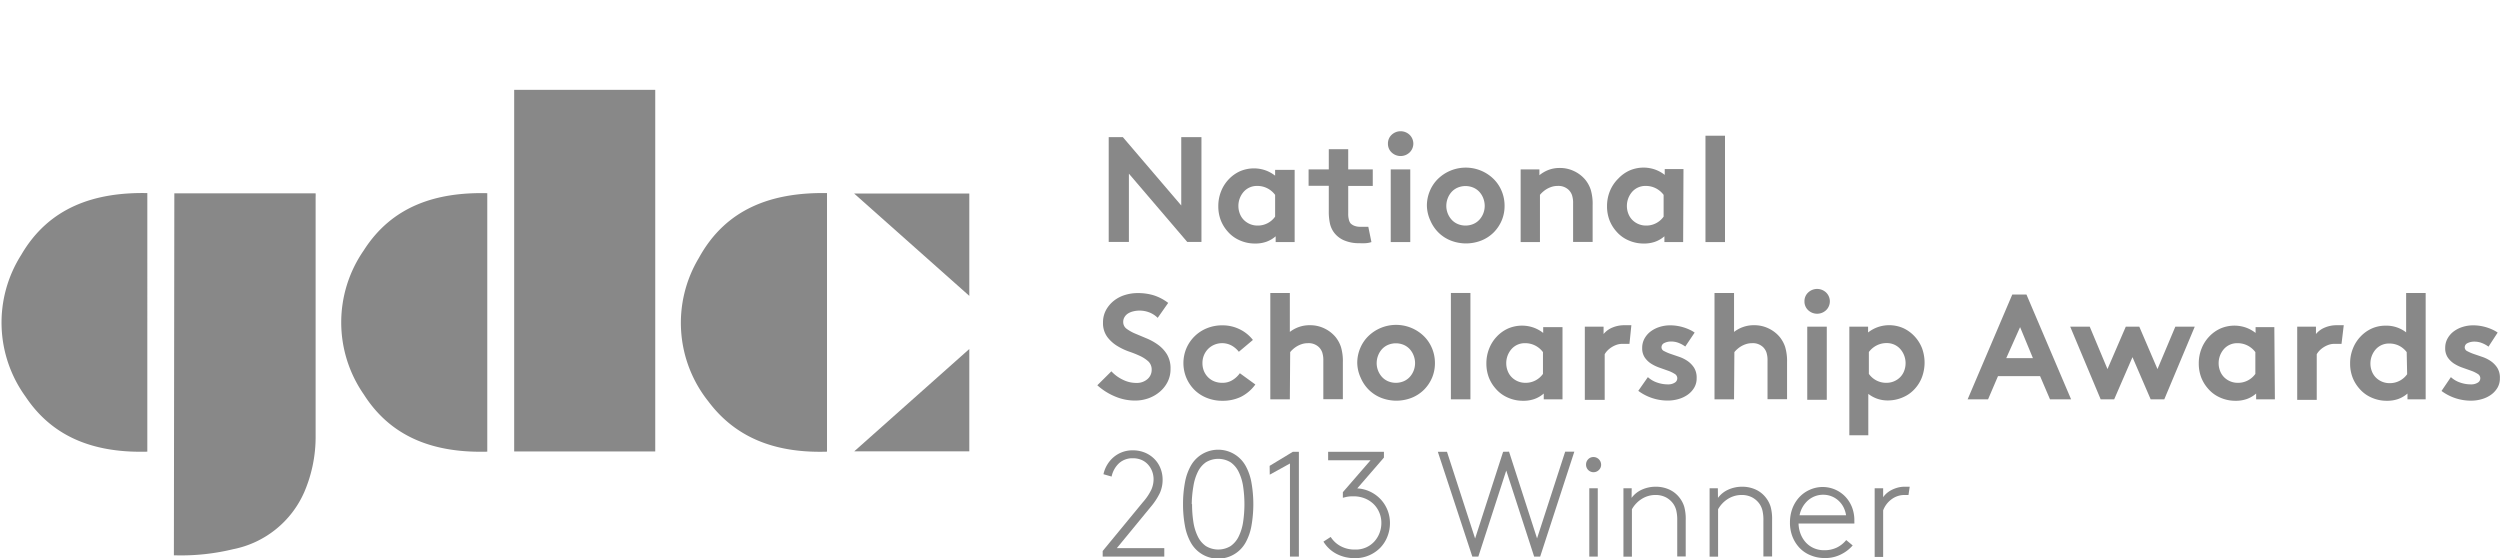 <svg id="Layer_1" data-name="Layer 1" xmlns="http://www.w3.org/2000/svg" viewBox="0 0 224 50"><defs><style>.cls-1{fill:#888;}.cls-2{fill:none;}</style></defs><title>9ld-awardsArtboard 7</title><g id="ssSoqr"><path class="cls-1" d="M58.71,40.45H46.07V8.05H58.71Z"/><path class="cls-1" d="M15.62,17.32H28.28a3.14,3.14,0,0,1,0,.34c0,7.18,0,14.35,0,21.53a12.52,12.52,0,0,1-1,4.86,8.82,8.82,0,0,1-6.4,5.16,19.72,19.72,0,0,1-5.07.55l-.23,0Z"/><path class="cls-1" d="M43.66,17.31V40.47c-4.56.12-8.53-1.14-11.07-5.14a11.31,11.31,0,0,1,0-12.89C35.13,18.45,39.1,17.2,43.66,17.31Z"/><path class="cls-1" d="M74.1,17.3V40.47c-4.25.13-8-1-10.62-4.49a11.29,11.29,0,0,1-.86-12.87C65.06,18.66,69.2,17.22,74.1,17.3Z"/><path class="cls-1" d="M13.2,40.47c-4.45.12-8.35-1.09-10.91-4.93a11.31,11.31,0,0,1-.39-12.7c2.48-4.26,6.55-5.63,11.3-5.54Z"/><path class="cls-1" d="M86.85,31.27v9.17H76.54Z"/><path class="cls-1" d="M86.85,17.34v9.17L76.53,17.34Z"/><path class="cls-1" d="M99.34,12.29h1.27l5.23,6.12V12.29h1.81v9.39h-1.27l-5.23-6.12v6.12H99.34Z"/><path class="cls-1" d="M116,21.69H114.3v-.52a2.56,2.56,0,0,1-.86.5,2.94,2.94,0,0,1-1,.15,3.3,3.3,0,0,1-1.37-.29,3,3,0,0,1-1.08-.8,3.33,3.33,0,0,1-.61-1,3.49,3.49,0,0,1-.22-1.25,3.55,3.55,0,0,1,.25-1.34,3.32,3.32,0,0,1,.68-1.07,3.21,3.21,0,0,1,1-.72,3.15,3.15,0,0,1,2.29-.09,3.09,3.09,0,0,1,.87.48v-.52H116Zm-1.75-4.23a2,2,0,0,0-.68-.58,1.94,1.94,0,0,0-.93-.22,1.57,1.57,0,0,0-1.22.54,1.92,1.92,0,0,0-.46,1.24,1.9,1.9,0,0,0,.13.71,1.61,1.61,0,0,0,.36.56,1.72,1.72,0,0,0,1.23.5,1.87,1.87,0,0,0,.91-.22,1.89,1.89,0,0,0,.66-.58Z"/><path class="cls-1" d="M122.88,21.69a2.06,2.06,0,0,1-.5.1,5.76,5.76,0,0,1-.58,0,3.34,3.34,0,0,1-1.36-.25,2.22,2.22,0,0,1-.9-.69,2.16,2.16,0,0,1-.37-.79,4.91,4.91,0,0,1-.11-1.15V16.65h-1.81V15.18h1.81V13.37h1.74v1.81H123v1.48H120.8v2.48a1.85,1.85,0,0,0,.05.5A.89.89,0,0,0,121,20a.93.93,0,0,0,.35.23,1.43,1.43,0,0,0,.54.09l.4,0,.31,0Z"/><path class="cls-1" d="M124.36,12.87a1.05,1.05,0,0,1,.33-.79,1.17,1.17,0,0,1,1.61,0,1.1,1.1,0,0,1,0,1.58,1.17,1.17,0,0,1-1.61,0A1.05,1.05,0,0,1,124.36,12.87Zm2,8.82h-1.75V15.18h1.75Z"/><path class="cls-1" d="M127.85,18.44a3.37,3.37,0,0,1,.26-1.32,3.28,3.28,0,0,1,.72-1.08,3.57,3.57,0,0,1,5,0,3.29,3.29,0,0,1,.72,1.08,3.39,3.39,0,0,1,.26,1.32,3.32,3.32,0,0,1-.26,1.32,3.41,3.41,0,0,1-.72,1.07,3.31,3.31,0,0,1-1.1.72,3.75,3.75,0,0,1-2.75,0,3.31,3.31,0,0,1-1.1-.72,3.4,3.4,0,0,1-.72-1.07A3.31,3.31,0,0,1,127.85,18.44Zm1.74,0a1.85,1.85,0,0,0,.48,1.25,1.6,1.6,0,0,0,.54.38,1.81,1.81,0,0,0,1.4,0,1.59,1.59,0,0,0,.54-.38,1.81,1.81,0,0,0,.35-.56,1.85,1.85,0,0,0,.13-.68,1.9,1.9,0,0,0-.13-.69,1.8,1.8,0,0,0-.35-.57,1.59,1.59,0,0,0-.54-.38,1.82,1.82,0,0,0-1.4,0,1.6,1.6,0,0,0-.54.38,1.8,1.8,0,0,0-.35.57A1.88,1.88,0,0,0,129.59,18.44Z"/><path class="cls-1" d="M136.25,21.69V15.18h1.68v.52a3,3,0,0,1,.83-.48,2.8,2.8,0,0,1,1-.17,2.88,2.88,0,0,1,1.27.28,2.94,2.94,0,0,1,1,.76,2.81,2.81,0,0,1,.5.91,4.43,4.43,0,0,1,.17,1.37v3.31h-1.75V18.24a2.27,2.27,0,0,0-.1-.76,1.25,1.25,0,0,0-.29-.46,1.32,1.32,0,0,0-1-.36,1.71,1.71,0,0,0-.53.08,2.19,2.19,0,0,0-.8.46,2.05,2.05,0,0,0-.25.26v4.23Z"/><path class="cls-1" d="M150.81,21.69h-1.68v-.52a2.56,2.56,0,0,1-.86.5,2.94,2.94,0,0,1-1,.15,3.3,3.3,0,0,1-1.37-.29,3,3,0,0,1-1.08-.8,3.33,3.33,0,0,1-.61-1,3.49,3.49,0,0,1-.22-1.25,3.55,3.55,0,0,1,.25-1.34A3.32,3.32,0,0,1,145,16a3.21,3.21,0,0,1,1-.72,3.15,3.15,0,0,1,2.29-.09,3.09,3.09,0,0,1,.87.48v-.52h1.68Zm-1.75-4.23a2,2,0,0,0-.68-.58,1.94,1.94,0,0,0-.93-.22,1.57,1.57,0,0,0-1.22.54,1.92,1.92,0,0,0-.46,1.24,1.9,1.9,0,0,0,.13.71,1.61,1.61,0,0,0,.36.56,1.72,1.72,0,0,0,1.23.5,1.87,1.87,0,0,0,.91-.22,1.89,1.89,0,0,0,.66-.58Z"/><path class="cls-1" d="M154.56,21.69h-1.75V12.16h1.75Z"/><path class="cls-1" d="M99.58,33.27a3.36,3.36,0,0,0,1,.74,2.68,2.68,0,0,0,1.23.3,1.44,1.44,0,0,0,1-.34,1.08,1.08,0,0,0,.38-.85,1,1,0,0,0-.29-.73,3,3,0,0,0-.74-.49,9.55,9.55,0,0,0-1-.4,5.54,5.54,0,0,1-1-.47,3.21,3.21,0,0,1-.94-.83,2.08,2.08,0,0,1-.39-1.3,2.3,2.3,0,0,1,.27-1.12,2.74,2.74,0,0,1,.7-.83,3,3,0,0,1,1-.52,3.82,3.82,0,0,1,1.15-.17,4.9,4.9,0,0,1,1.39.19,4.3,4.3,0,0,1,1.33.69l-.94,1.34A2.22,2.22,0,0,0,103,28a2.42,2.42,0,0,0-.91-.17,2.31,2.31,0,0,0-.52.06,1.66,1.66,0,0,0-.47.18,1,1,0,0,0-.33.32.82.82,0,0,0-.13.46.74.74,0,0,0,.32.62,3.71,3.71,0,0,0,.8.44l1,.42a5,5,0,0,1,1,.56,3,3,0,0,1,.8.86,2.44,2.44,0,0,1,.32,1.31,2.5,2.5,0,0,1-.26,1.15,2.82,2.82,0,0,1-.7.89,3.25,3.25,0,0,1-1,.58,3.53,3.53,0,0,1-1.21.21,4.55,4.55,0,0,1-1.81-.37,5.54,5.54,0,0,1-1.58-1Z"/><path class="cls-1" d="M112.48,34.45a3.6,3.6,0,0,1-1.3,1.11,3.76,3.76,0,0,1-1.65.35,3.67,3.67,0,0,1-1.4-.26,3.3,3.3,0,0,1-1.11-.72,3.4,3.4,0,0,1-.72-1.07,3.44,3.44,0,0,1,0-2.65,3.37,3.37,0,0,1,1.84-1.8,3.61,3.61,0,0,1,1.39-.26,3.47,3.47,0,0,1,1.56.36,3.33,3.33,0,0,1,1.17.95L111,31.52a2.13,2.13,0,0,0-.65-.56,1.8,1.8,0,0,0-1.55-.07,1.74,1.74,0,0,0-.56.38,1.78,1.78,0,0,0-.5,1.26,1.84,1.84,0,0,0,.13.71,1.71,1.71,0,0,0,.37.56,1.68,1.68,0,0,0,.56.37,1.91,1.91,0,0,0,.73.13,1.65,1.65,0,0,0,.94-.27,2.18,2.18,0,0,0,.62-.59Z"/><path class="cls-1" d="M115.57,35.78h-1.75V26.25h1.75v3.49a2.91,2.91,0,0,1,.81-.44,2.82,2.82,0,0,1,1-.16,2.88,2.88,0,0,1,1.27.28,2.94,2.94,0,0,1,1,.76,2.81,2.81,0,0,1,.5.91,4.43,4.43,0,0,1,.17,1.37v3.31h-1.75V32.33a2.27,2.27,0,0,0-.1-.76,1.25,1.25,0,0,0-.29-.46,1.32,1.32,0,0,0-1-.36,1.71,1.71,0,0,0-.53.08,2.19,2.19,0,0,0-.8.46,2.05,2.05,0,0,0-.25.26Z"/><path class="cls-1" d="M121.61,32.53a3.37,3.37,0,0,1,.26-1.32,3.28,3.28,0,0,1,.72-1.08,3.57,3.57,0,0,1,5,0,3.29,3.29,0,0,1,.72,1.08,3.39,3.39,0,0,1,.26,1.32,3.32,3.32,0,0,1-.26,1.32,3.41,3.41,0,0,1-.72,1.07,3.31,3.31,0,0,1-1.1.72,3.75,3.75,0,0,1-2.75,0,3.31,3.31,0,0,1-1.1-.72,3.4,3.4,0,0,1-.72-1.07A3.31,3.31,0,0,1,121.61,32.53Zm1.74,0a1.85,1.85,0,0,0,.48,1.25,1.6,1.6,0,0,0,.54.38,1.81,1.81,0,0,0,1.4,0,1.59,1.59,0,0,0,.54-.38,1.81,1.81,0,0,0,.35-.56,1.85,1.85,0,0,0,.13-.68,1.9,1.9,0,0,0-.13-.69,1.8,1.8,0,0,0-.35-.57,1.59,1.59,0,0,0-.54-.38,1.82,1.82,0,0,0-1.4,0,1.6,1.6,0,0,0-.54.38,1.8,1.8,0,0,0-.35.57A1.88,1.88,0,0,0,123.35,32.53Z"/><path class="cls-1" d="M131.75,35.78H130V26.25h1.75Z"/><path class="cls-1" d="M140,35.78h-1.68v-.52a2.56,2.56,0,0,1-.86.5,2.94,2.94,0,0,1-1,.15,3.3,3.3,0,0,1-1.37-.29,3,3,0,0,1-1.08-.8,3.33,3.33,0,0,1-.61-1,3.49,3.49,0,0,1-.22-1.25,3.55,3.55,0,0,1,.25-1.34,3.32,3.32,0,0,1,.68-1.07,3.21,3.21,0,0,1,1-.72,3.15,3.15,0,0,1,2.29-.09,3.09,3.09,0,0,1,.87.48v-.52H140Zm-1.75-4.23a2,2,0,0,0-.68-.58,1.94,1.94,0,0,0-.93-.22,1.57,1.57,0,0,0-1.22.54,1.92,1.92,0,0,0-.46,1.24,1.9,1.9,0,0,0,.13.71,1.61,1.61,0,0,0,.36.56,1.72,1.72,0,0,0,1.23.5,1.87,1.87,0,0,0,.91-.22,1.89,1.89,0,0,0,.66-.58Z"/><path class="cls-1" d="M146,30.81l-.27,0-.36,0a1.55,1.55,0,0,0-.54.09,2.14,2.14,0,0,0-.46.23,2,2,0,0,0-.36.3,1.61,1.61,0,0,0-.23.31v4.09H142V29.27h1.68v.66a2,2,0,0,1,.79-.58,2.73,2.73,0,0,1,1.1-.21h.32l.28,0Z"/><path class="cls-1" d="M147.65,33.79a2.3,2.3,0,0,0,.81.48,2.9,2.9,0,0,0,1,.17,1.08,1.08,0,0,0,.59-.15.45.45,0,0,0,0-.79,2.85,2.85,0,0,0-.58-.28l-.76-.27a3.59,3.59,0,0,1-.76-.36,2,2,0,0,1-.58-.56,1.47,1.47,0,0,1-.23-.86,1.71,1.71,0,0,1,.21-.84,2,2,0,0,1,.56-.64,2.64,2.64,0,0,1,.8-.4,3.1,3.1,0,0,1,.93-.14,3.88,3.88,0,0,1,.64.05,4.21,4.21,0,0,1,1.15.36,2.56,2.56,0,0,1,.41.24L151,31.05a2.52,2.52,0,0,0-.58-.32,1.81,1.81,0,0,0-.67-.13,1.35,1.35,0,0,0-.62.13.42.42,0,0,0-.26.39.38.38,0,0,0,.24.34,4,4,0,0,0,.58.25l.76.26a3.12,3.12,0,0,1,.76.38,2.16,2.16,0,0,1,.58.6,1.68,1.68,0,0,1,.23.93,1.63,1.63,0,0,1-.21.84,2.06,2.06,0,0,1-.57.63,2.66,2.66,0,0,1-.83.4,3.39,3.39,0,0,1-1,.14,4.41,4.41,0,0,1-2.62-.87Z"/><path class="cls-1" d="M155.37,35.78h-1.75V26.25h1.75v3.49a2.91,2.91,0,0,1,.81-.44,2.82,2.82,0,0,1,1-.16,2.88,2.88,0,0,1,1.27.28,2.94,2.94,0,0,1,1,.76,2.81,2.81,0,0,1,.5.91,4.43,4.43,0,0,1,.17,1.37v3.31h-1.75V32.33a2.27,2.27,0,0,0-.1-.76,1.25,1.25,0,0,0-.29-.46,1.32,1.32,0,0,0-1-.36,1.71,1.71,0,0,0-.53.08,2.19,2.19,0,0,0-.8.46,2.05,2.05,0,0,0-.25.26Z"/><path class="cls-1" d="M161.68,27a1.05,1.05,0,0,1,.33-.79,1.17,1.17,0,0,1,1.61,0,1.1,1.1,0,0,1,0,1.58,1.17,1.17,0,0,1-1.61,0A1.05,1.05,0,0,1,161.68,27Zm2,8.82h-1.75V29.27h1.75Z"/><path class="cls-1" d="M165.7,29.27h1.68v.52a3.09,3.09,0,0,1,.87-.48,3.13,3.13,0,0,1,2.28.09,3.21,3.21,0,0,1,1,.72,3.34,3.34,0,0,1,.68,1.07,3.76,3.76,0,0,1,0,2.6,3.22,3.22,0,0,1-.6,1,3,3,0,0,1-1.09.8,3.34,3.34,0,0,1-1.38.29,2.78,2.78,0,0,1-1.74-.59V39H165.7Zm1.75,4.23a1.89,1.89,0,0,0,.66.58,1.87,1.87,0,0,0,.91.22,1.72,1.72,0,0,0,1.23-.5,1.61,1.61,0,0,0,.36-.56,1.91,1.91,0,0,0,.13-.71,1.92,1.92,0,0,0-.46-1.24,1.59,1.59,0,0,0-.53-.4,1.61,1.61,0,0,0-.69-.15,1.94,1.94,0,0,0-.93.22,2,2,0,0,0-.68.58Z"/><path class="cls-1" d="M176.3,35.78l4-9.39h1.27l4,9.39h-1.89l-.89-2.08h-3.77l-.89,2.08Zm3.46-3.69h2.39L181,29.31Z"/><path class="cls-1" d="M189.43,35.78h-1.21l-2.73-6.51h1.75l1.59,3.8,1.64-3.8h1.21l1.63,3.8,1.6-3.8h1.74l-2.73,6.51H192.7L191.07,32Z"/><path class="cls-1" d="M203.83,35.78h-1.68v-.52a2.56,2.56,0,0,1-.86.5,2.94,2.94,0,0,1-1,.15,3.3,3.3,0,0,1-1.37-.29,3,3,0,0,1-1.08-.8,3.33,3.33,0,0,1-.61-1,3.49,3.49,0,0,1-.22-1.25,3.55,3.55,0,0,1,.25-1.34,3.32,3.32,0,0,1,.68-1.07,3.21,3.21,0,0,1,1-.72,3.15,3.15,0,0,1,2.29-.09,3.09,3.09,0,0,1,.87.48v-.52h1.68Zm-1.75-4.23a2,2,0,0,0-.68-.58,1.94,1.94,0,0,0-.93-.22,1.57,1.57,0,0,0-1.22.54,1.92,1.92,0,0,0-.46,1.24,1.9,1.9,0,0,0,.13.71,1.61,1.61,0,0,0,.36.56,1.72,1.72,0,0,0,1.23.5,1.87,1.87,0,0,0,.91-.22,1.89,1.89,0,0,0,.66-.58Z"/><path class="cls-1" d="M209.8,30.81l-.27,0-.36,0a1.55,1.55,0,0,0-.54.09,2.14,2.14,0,0,0-.46.23,2,2,0,0,0-.36.3,1.61,1.61,0,0,0-.23.31v4.09h-1.75V29.27h1.68v.66a2,2,0,0,1,.79-.58,2.73,2.73,0,0,1,1.1-.21h.32l.28,0Z"/><path class="cls-1" d="M215.71,35.78v-.52a2.56,2.56,0,0,1-.86.5,2.94,2.94,0,0,1-1,.15,3.3,3.3,0,0,1-1.37-.29,3,3,0,0,1-1.08-.8,3.33,3.33,0,0,1-.61-1,3.49,3.49,0,0,1-.22-1.25,3.55,3.55,0,0,1,.25-1.34,3.32,3.32,0,0,1,.68-1.07,3.21,3.21,0,0,1,1-.72,3,3,0,0,1,1.25-.26,2.88,2.88,0,0,1,1.84.6V26.25h1.75v9.53Zm-.07-4.23A2,2,0,0,0,215,31a1.94,1.94,0,0,0-.93-.22,1.57,1.57,0,0,0-1.22.54,1.92,1.92,0,0,0-.46,1.24,1.9,1.9,0,0,0,.13.71,1.61,1.61,0,0,0,.36.56,1.72,1.72,0,0,0,1.23.5,1.87,1.87,0,0,0,.91-.22,1.89,1.89,0,0,0,.66-.58Z"/><path class="cls-1" d="M219.6,33.79a2.3,2.3,0,0,0,.81.48,2.9,2.9,0,0,0,1,.17,1.08,1.08,0,0,0,.59-.15.45.45,0,0,0,0-.79,2.85,2.85,0,0,0-.58-.28l-.76-.27a3.59,3.59,0,0,1-.76-.36,2,2,0,0,1-.58-.56,1.47,1.47,0,0,1-.23-.86,1.71,1.71,0,0,1,.21-.84,2,2,0,0,1,.56-.64,2.64,2.64,0,0,1,.8-.4,3.1,3.1,0,0,1,.93-.14,3.88,3.88,0,0,1,.64.05,4.21,4.21,0,0,1,1.15.36,2.56,2.56,0,0,1,.41.24l-.82,1.26a2.52,2.52,0,0,0-.58-.32,1.81,1.81,0,0,0-.67-.13,1.35,1.35,0,0,0-.62.13.42.42,0,0,0-.26.39.38.38,0,0,0,.24.34,4,4,0,0,0,.58.25l.76.26a3.12,3.12,0,0,1,.76.38,2.16,2.16,0,0,1,.58.6,1.68,1.68,0,0,1,.23.93,1.63,1.63,0,0,1-.21.84,2.06,2.06,0,0,1-.57.63,2.66,2.66,0,0,1-.83.4,3.39,3.39,0,0,1-1,.14,4.41,4.41,0,0,1-2.62-.87Z"/><path class="cls-1" d="M98.87,42.49a2.77,2.77,0,0,1,.33-.84,2.73,2.73,0,0,1,.57-.68,2.59,2.59,0,0,1,1.72-.62,2.81,2.81,0,0,1,1.08.2,2.61,2.61,0,0,1,.84.55,2.47,2.47,0,0,1,.56.84,2.73,2.73,0,0,1,.2,1.05,2.88,2.88,0,0,1-.25,1.19,5.92,5.92,0,0,1-.85,1.28l-3,3.65h4.25v.76H98.8v-.5L102.4,45a4.79,4.79,0,0,0,.77-1.15,2.32,2.32,0,0,0,.19-.89,2,2,0,0,0-.14-.76,1.9,1.9,0,0,0-.38-.6,1.67,1.67,0,0,0-.58-.4,1.94,1.94,0,0,0-.75-.14,1.78,1.78,0,0,0-1.25.45,2.28,2.28,0,0,0-.66,1.19Z"/><path class="cls-1" d="M106,45.17a10.45,10.45,0,0,1,.17-1.93,4.79,4.79,0,0,1,.54-1.53,2.81,2.81,0,0,1,4.88,0,4.79,4.79,0,0,1,.54,1.53,11.2,11.2,0,0,1,0,3.87,4.79,4.79,0,0,1-.54,1.53,2.81,2.81,0,0,1-4.88,0,4.79,4.79,0,0,1-.54-1.53A10.45,10.45,0,0,1,106,45.17Zm.81,0a10.18,10.18,0,0,0,.12,1.62,4.42,4.42,0,0,0,.4,1.29,2.21,2.21,0,0,0,.72.85,2.14,2.14,0,0,0,2.21,0,2.22,2.22,0,0,0,.72-.85,4.42,4.42,0,0,0,.4-1.29,10.86,10.86,0,0,0,0-3.23,4.42,4.42,0,0,0-.4-1.29,2.23,2.23,0,0,0-.72-.85,2.14,2.14,0,0,0-2.21,0,2.22,2.22,0,0,0-.72.85,4.42,4.42,0,0,0-.4,1.29A10.19,10.19,0,0,0,106.78,45.17Z"/><path class="cls-1" d="M113.76,41.74l2.08-1.26h.54v9.39h-.8V41.53l-1.81,1Z"/><path class="cls-1" d="M119.23,48.11a2.38,2.38,0,0,0,.88.82,2.62,2.62,0,0,0,1.29.31,2.28,2.28,0,0,0,1-.19,2.22,2.22,0,0,0,.73-.52,2.39,2.39,0,0,0,.47-.76,2.48,2.48,0,0,0,.17-.91,2.37,2.37,0,0,0-.19-.95,2.3,2.3,0,0,0-.52-.76,2.43,2.43,0,0,0-.79-.5,2.68,2.68,0,0,0-1-.18,2.89,2.89,0,0,0-.62.05l-.33.08v-.5l2.48-2.86H119v-.76h5V41l-2.39,2.76a3.06,3.06,0,0,1,1.17.3,3.14,3.14,0,0,1,.93.68,3.11,3.11,0,0,1,.83,2.13,3.27,3.27,0,0,1-.23,1.21,3,3,0,0,1-.64,1,3.14,3.14,0,0,1-1,.68,3.07,3.07,0,0,1-1.27.25,3.47,3.47,0,0,1-1.66-.39,3,3,0,0,1-1.16-1.09Z"/><path class="cls-1" d="M135.21,40.47l2.51,7.77,2.52-7.77h.82L138,49.87h-.54l-2.5-7.71-2.5,7.71h-.54l-3.09-9.39h.82l2.52,7.77,2.51-7.77Z"/><path class="cls-1" d="M142.11,41.63a.67.67,0,0,1,.19-.48.64.64,0,0,1,.48-.2.69.69,0,0,1,.68.68.63.63,0,0,1-.2.48.67.67,0,0,1-.48.2.67.67,0,0,1-.67-.67Zm.29,2.12h.76v6.12h-.76Z"/><path class="cls-1" d="M146.19,44.61a2.34,2.34,0,0,1,.95-.75,3,3,0,0,1,1.21-.25,2.89,2.89,0,0,1,1.23.26,2.42,2.42,0,0,1,.94.77,2.47,2.47,0,0,1,.39.77,4.18,4.18,0,0,1,.13,1.19v3.26h-.76V46.66a3.66,3.66,0,0,0-.09-.94,1.82,1.82,0,0,0-.25-.56,1.88,1.88,0,0,0-.68-.6,2,2,0,0,0-.92-.21,2.3,2.3,0,0,0-1.22.34,2.59,2.59,0,0,0-.9.94v4.25h-.76V43.75h.74Z"/><path class="cls-1" d="M153.93,44.61a2.34,2.34,0,0,1,.95-.75,3,3,0,0,1,1.21-.25,2.89,2.89,0,0,1,1.23.26,2.42,2.42,0,0,1,.94.77,2.47,2.47,0,0,1,.39.77,4.18,4.18,0,0,1,.13,1.19v3.26H158V46.66a3.66,3.66,0,0,0-.09-.94,1.82,1.82,0,0,0-.25-.56,1.88,1.88,0,0,0-.68-.6,2,2,0,0,0-.92-.21,2.3,2.3,0,0,0-1.22.34,2.59,2.59,0,0,0-.9.94v4.25h-.76V43.75h.74Z"/><path class="cls-1" d="M166,48.87a3.27,3.27,0,0,1-1,.78,3.09,3.09,0,0,1-1.52.35,3.2,3.2,0,0,1-1.21-.23,2.79,2.79,0,0,1-1-.65,3.12,3.12,0,0,1-.65-1,3.4,3.4,0,0,1-.24-1.3,3.59,3.59,0,0,1,.21-1.24,3.14,3.14,0,0,1,.6-1,2.84,2.84,0,0,1,.93-.68,2.81,2.81,0,0,1,3.22.6,2.91,2.91,0,0,1,.6.95,3.22,3.22,0,0,1,.21,1.19v.11a1.17,1.17,0,0,1,0,.16h-5a2.73,2.73,0,0,0,.18.92,2.42,2.42,0,0,0,.46.76,2.15,2.15,0,0,0,.72.52,2.24,2.24,0,0,0,.95.19,2.54,2.54,0,0,0,1.1-.23,2.47,2.47,0,0,0,.86-.68Zm-2.64-4.54a2,2,0,0,0-.76.14,2.08,2.08,0,0,0-.62.38,2.4,2.4,0,0,0-.74,1.32h4.17a2.5,2.5,0,0,0-.24-.74,2.08,2.08,0,0,0-.45-.58,2,2,0,0,0-1.36-.52Z"/><path class="cls-1" d="M171,44.35h-.36a1.94,1.94,0,0,0-1.15.38,2.18,2.18,0,0,0-.76,1v4.17h-.76V43.75h.76v.8a1.9,1.9,0,0,1,.29-.33,2.15,2.15,0,0,1,.43-.3,2.83,2.83,0,0,1,.55-.22,2.4,2.4,0,0,1,.66-.09h.23l.22,0Z"/><rect class="cls-2" width="87" height="50"/></g></svg>